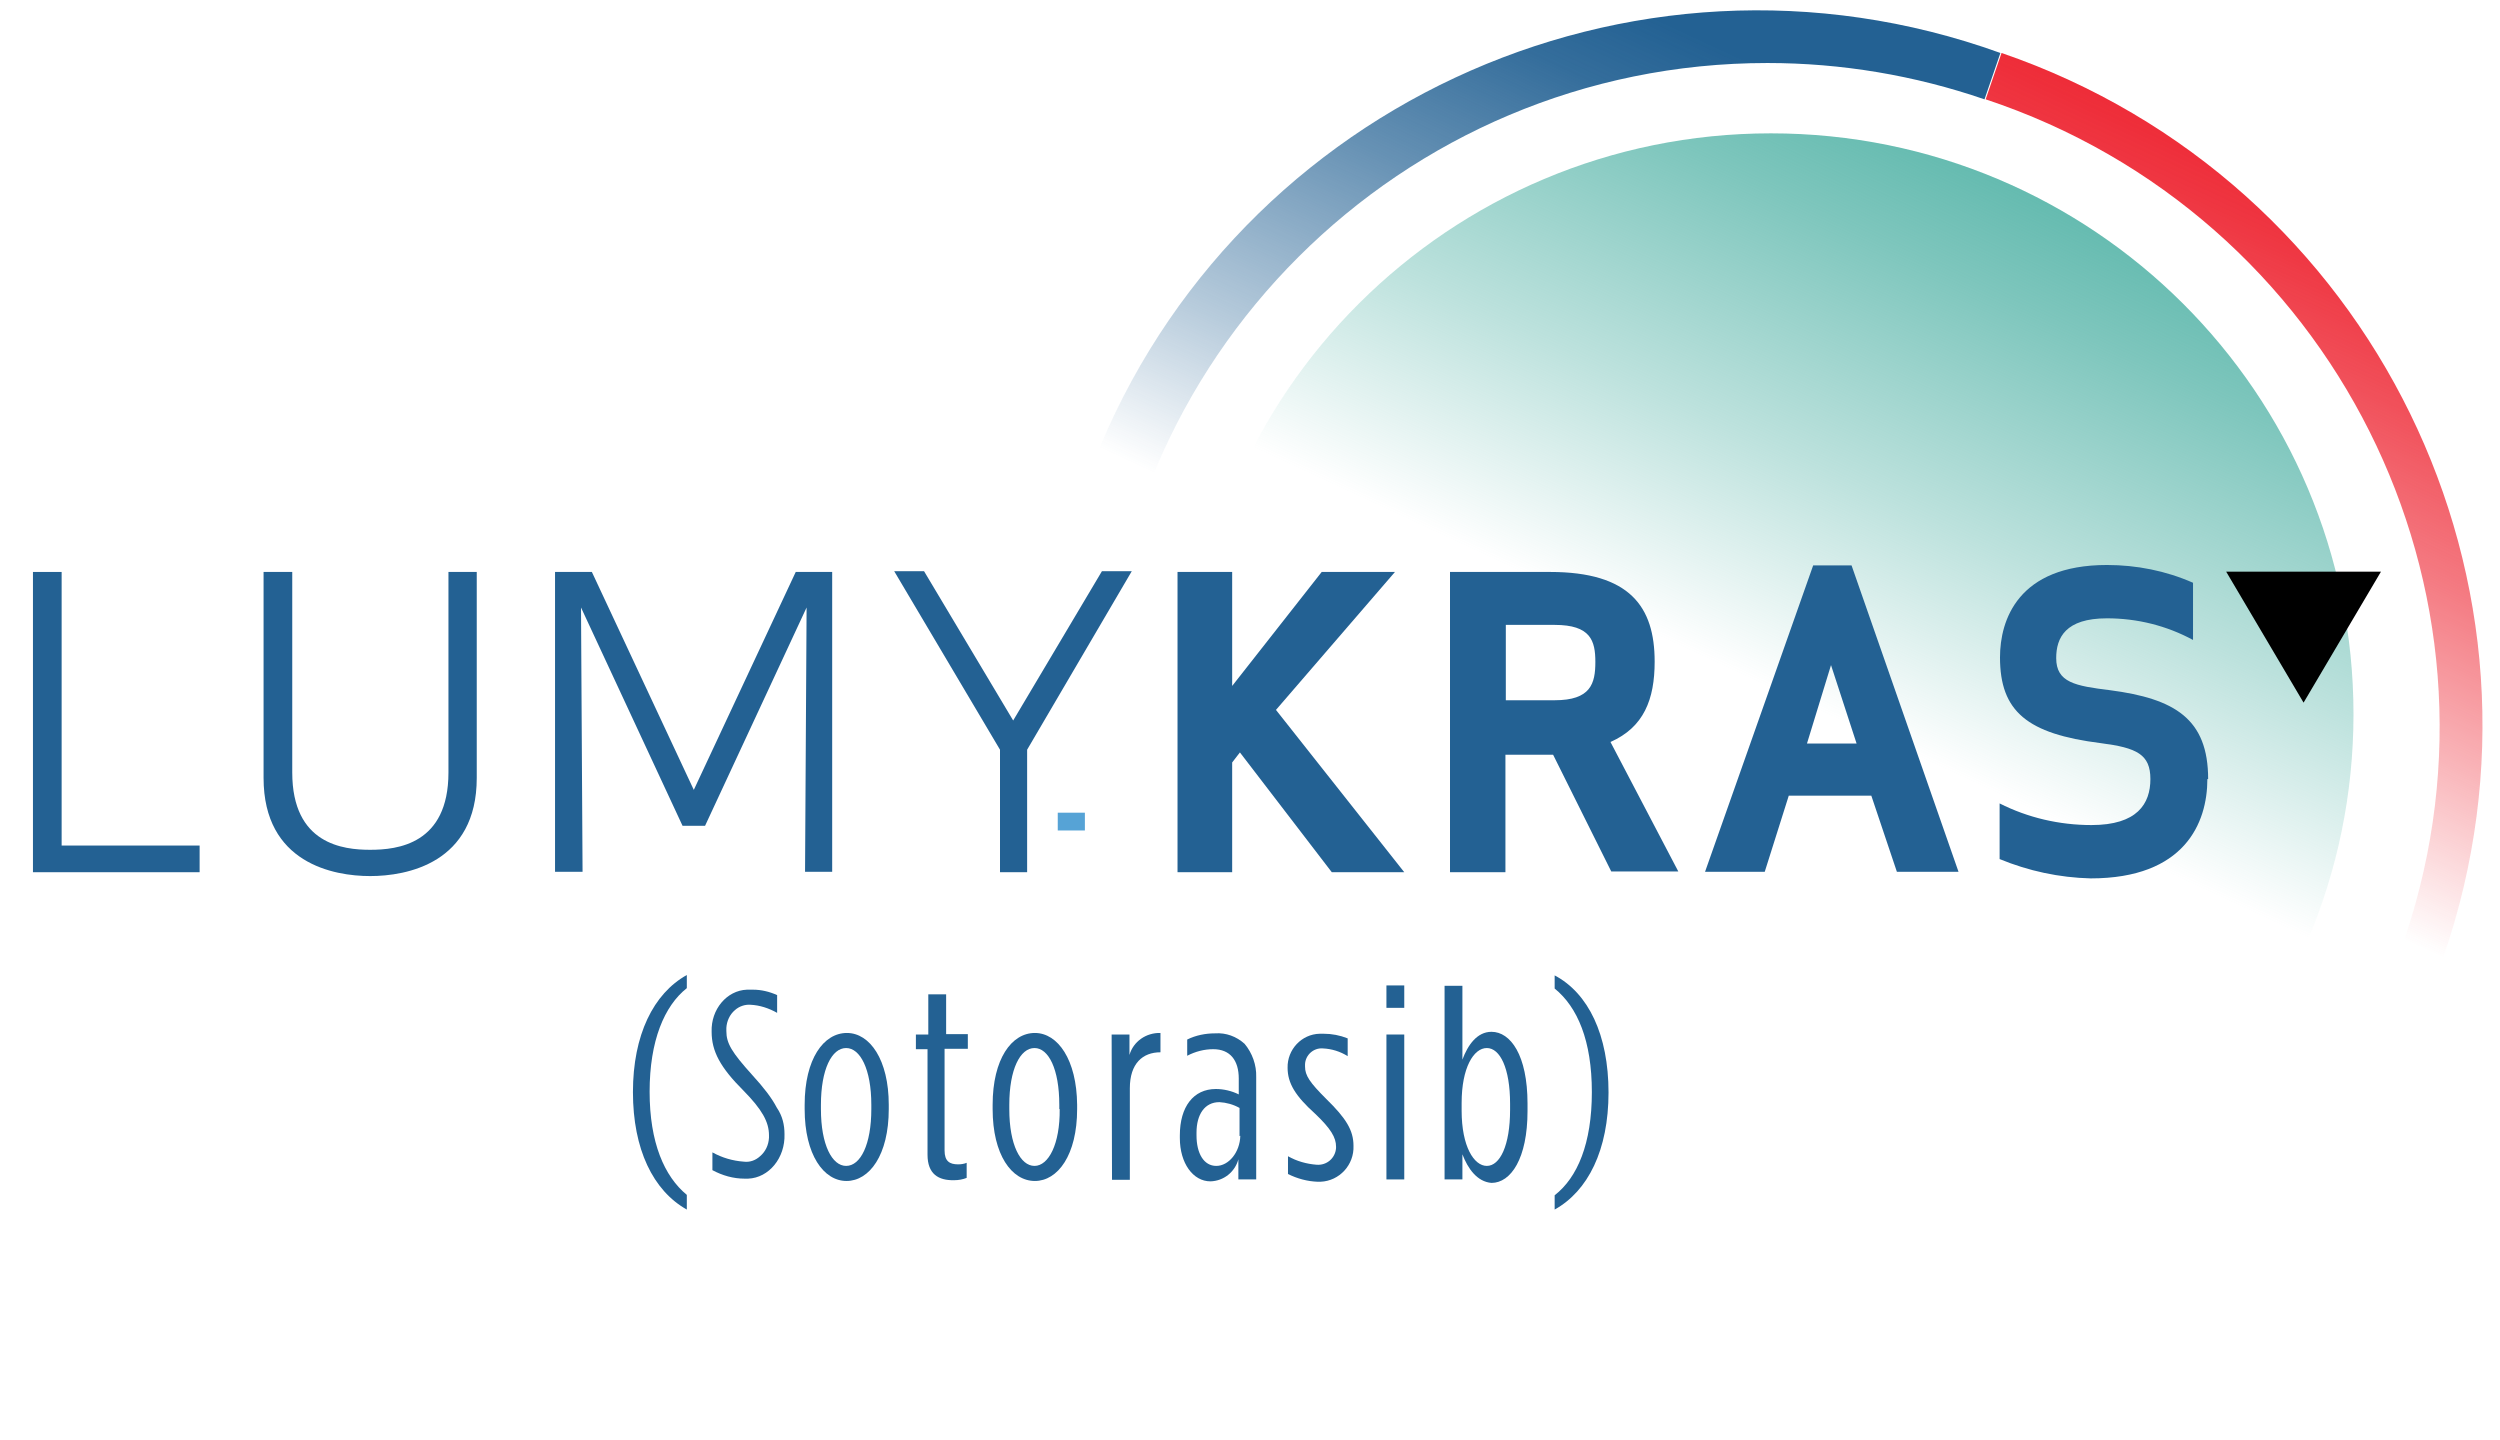 <svg width="210" height="121" viewBox="0 0 210 121" fill="none" xmlns="http://www.w3.org/2000/svg">
<g clip-path="url(#clip0_1742_20103)">
<path d="M148.758 108.778C175.784 108.778 197.693 86.934 197.693 59.989C197.693 33.044 175.784 11.201 148.758 11.201C121.732 11.201 99.823 33.044 99.823 59.989C99.823 86.934 121.732 108.778 148.758 108.778Z" fill="url(#paint0_linear_1742_20103)"/>
<path d="M92.758 60.898C92.758 30.19 117.698 5.293 148.465 5.293C154.684 5.293 160.838 6.331 166.698 8.344L168.033 4.449C136.907 -6.783 102.558 9.285 91.326 40.285C80.093 71.285 96.21 105.564 127.303 116.763C127.889 116.99 128.475 117.185 129.061 117.38L130.396 113.484C107.898 105.759 92.791 84.659 92.758 60.898Z" fill="url(#paint1_linear_1742_20103)"/>
<path d="M168.13 4.449L166.796 8.344C196 18.05 211.791 49.537 202.056 78.654C192.321 107.771 160.74 123.547 131.535 113.841C131.177 113.712 130.819 113.614 130.461 113.484L129.093 117.38C160.382 128.124 194.47 111.569 205.247 80.374C216.023 49.18 199.386 15.193 168.13 4.449Z" fill="url(#paint2_linear_1742_20103)"/>
<path d="M5.177 71.026H16.768V73.266H2.768V48.044H5.177V71.026Z" fill="#236193"/>
<path d="M37.67 64.891V48.044H40.047V65.345C40.047 72.519 34.154 73.59 31.093 73.59C28.033 73.59 22.14 72.519 22.14 65.345V48.044H24.549V64.891C24.549 70.928 28.847 71.383 31.093 71.383C33.372 71.383 37.67 70.928 37.67 64.891Z" fill="#236193"/>
<path d="M59.224 69.37H57.335L48.805 51.03L48.935 73.233H46.623V48.044H49.717L58.279 66.351L66.842 48.044H69.903V73.233H67.624L67.754 51.03L59.224 69.37Z" fill="#236193"/>
<path d="M103.502 64.047V73.266H98.912V48.044H103.502V57.619L111.023 48.044H117.177L107.181 59.632L117.958 73.266H111.87L104.153 63.203L103.502 64.047Z" fill="#236193"/>
<path d="M135.279 62.326C138.079 61.093 138.991 58.756 138.991 55.574C138.991 50.965 136.907 48.044 130.2 48.044H121.8V73.266H126.456V63.397H130.461L135.344 73.201H140.977L135.279 62.326ZM130.591 58.821H126.489V52.491H130.591C133.619 52.491 134.01 53.822 134.01 55.607C134.01 57.425 133.619 58.821 130.591 58.821Z" fill="#236193"/>
<path d="M155.53 47.492H152.307L143.223 73.233H148.237L150.256 66.838H157.191L159.339 73.233H164.516L155.53 47.492ZM151.786 62.456L153.805 55.867L155.953 62.456H151.786Z" fill="#236193"/>
<path d="M185.419 65.442C185.419 69.143 183.498 73.785 175.619 73.785C172.982 73.72 170.41 73.168 167.968 72.162V67.487C170.345 68.689 172.982 69.305 175.684 69.305C179.526 69.305 180.633 67.52 180.633 65.442C180.633 63.365 179.493 62.813 176.465 62.424C170.279 61.645 168 59.762 168 55.217C168 52.101 169.498 47.459 176.986 47.459C179.461 47.459 181.935 47.946 184.214 48.952V53.757C182 52.556 179.526 51.939 176.986 51.939C173.503 51.939 172.721 53.562 172.721 55.282C172.721 57.327 174.317 57.619 177.247 57.977C182.684 58.691 185.484 60.379 185.484 65.442" fill="#236193"/>
<path d="M53.167 91.736C53.167 86.931 54.893 83.458 57.693 81.9V83.004C55.805 84.497 54.568 87.418 54.568 91.703C54.568 95.988 55.805 98.812 57.693 100.37V101.604C54.861 100.013 53.167 96.54 53.167 91.736Z" fill="#236193"/>
<path d="M65.898 95.274C65.963 97.254 64.595 98.942 62.837 99.007H62.544C61.6 99.007 60.688 98.747 59.842 98.293V96.799C60.656 97.254 61.567 97.514 62.479 97.579C62.967 97.644 63.456 97.481 63.846 97.124C64.302 96.735 64.563 96.183 64.595 95.566C64.595 95.501 64.595 95.436 64.595 95.371C64.595 94.235 64.009 93.196 62.447 91.606C60.493 89.658 59.777 88.295 59.777 86.672C59.712 84.789 61.047 83.198 62.739 83.133C62.87 83.133 63 83.133 63.13 83.133H63.26C63.944 83.133 64.628 83.296 65.279 83.588V85.081C64.595 84.692 63.814 84.432 63.032 84.4C62.577 84.367 62.088 84.529 61.73 84.854C61.307 85.211 61.047 85.763 61.014 86.347C61.014 86.445 61.014 86.51 61.014 86.607C61.014 87.646 61.47 88.392 63.195 90.307C64.172 91.379 64.823 92.222 65.246 93.034C65.735 93.748 65.898 94.495 65.898 95.274Z" fill="#236193"/>
<path d="M71.14 86.769C69.186 86.769 67.591 88.944 67.591 92.807V93.164C67.591 96.994 69.186 99.202 71.107 99.202C73.028 99.202 74.656 97.027 74.656 93.164V92.807C74.656 89.009 73.061 86.769 71.14 86.769ZM73.191 93.164C73.191 96.15 72.279 97.936 71.075 97.936C69.902 97.936 68.958 96.183 68.958 93.164V92.807C68.958 89.82 69.87 88.035 71.075 88.035C72.247 88.035 73.191 89.788 73.191 92.807V93.164Z" fill="#236193"/>
<path d="M77.912 96.994V88.132H76.935V86.899H77.977V83.523H79.475V86.867H81.298V88.1H79.344V96.637C79.344 97.546 79.768 97.806 80.484 97.806C80.712 97.806 80.972 97.773 81.2 97.676V98.942C80.875 99.072 80.516 99.137 80.158 99.137C78.823 99.169 77.912 98.617 77.912 96.994Z" fill="#236193"/>
<path d="M86.93 86.769C84.977 86.769 83.381 88.944 83.381 92.807V93.164C83.381 96.994 84.977 99.202 86.93 99.202C88.851 99.202 90.479 97.027 90.479 93.164V92.807C90.447 89.009 88.851 86.769 86.93 86.769ZM86.898 97.936C85.725 97.936 84.781 96.183 84.781 93.164V92.807C84.781 89.82 85.693 88.035 86.898 88.035C88.07 88.035 88.981 89.788 88.981 92.807V93.164H89.014C89.046 96.118 88.07 97.936 86.898 97.936Z" fill="#236193"/>
<path d="M93.377 86.899H94.875V88.619C95.2 87.483 96.275 86.737 97.479 86.769V88.392C95.982 88.392 94.907 89.334 94.907 91.411V99.104H93.409L93.377 86.899Z" fill="#236193"/>
<path d="M104.544 87.678C103.86 87.061 102.981 86.737 102.07 86.802C101.256 86.802 100.442 86.964 99.725 87.321V88.684C100.409 88.327 101.158 88.132 101.907 88.132C103.339 88.132 104.056 89.074 104.056 90.6V91.93C103.47 91.638 102.786 91.476 102.135 91.476C100.246 91.476 99.107 92.969 99.107 95.371V95.599C99.107 97.708 100.214 99.234 101.679 99.234C102.786 99.202 103.73 98.455 104.023 97.384V99.072H105.521V90.47C105.553 89.463 105.195 88.457 104.544 87.678ZM102.167 97.936C101.126 97.936 100.507 96.897 100.507 95.371V95.144C100.507 93.618 101.191 92.58 102.428 92.58C103.014 92.612 103.6 92.774 104.121 93.067V95.436L104.186 95.404C104.153 96.799 103.209 97.936 102.167 97.936Z" fill="#236193"/>
<path d="M108.191 98.617V97.124C108.94 97.546 109.754 97.773 110.6 97.838C111.447 97.903 112.163 97.286 112.228 96.442C112.228 96.41 112.228 96.345 112.228 96.313C112.228 95.566 111.805 94.819 110.47 93.553C108.81 92.06 108.158 90.989 108.158 89.691C108.126 88.165 109.33 86.867 110.861 86.834C110.958 86.834 111.089 86.834 111.186 86.834C111.87 86.834 112.554 86.964 113.205 87.224V88.717C112.586 88.327 111.87 88.1 111.121 88.067C110.34 88.003 109.656 88.619 109.623 89.398C109.623 89.463 109.623 89.528 109.623 89.593C109.623 90.34 110.014 90.924 111.414 92.32C113.075 93.943 113.693 94.949 113.693 96.248C113.758 97.838 112.521 99.202 110.926 99.266C110.828 99.266 110.763 99.266 110.665 99.266C109.819 99.234 108.972 99.007 108.191 98.617Z" fill="#236193"/>
<path d="M117.958 82.776H116.46V84.659H117.958V82.776Z" fill="#236193"/>
<path d="M117.958 86.899H116.46V99.072H117.958V86.899Z" fill="#236193"/>
<path d="M125.284 86.672C124.079 86.672 123.298 87.775 122.842 89.009V82.809H121.344V99.072H122.842V96.962C123.298 98.163 124.079 99.267 125.284 99.364C126.912 99.364 128.312 97.319 128.312 93.326V92.71C128.312 88.619 126.879 86.672 125.284 86.672ZM126.847 93.229C126.847 96.215 126 97.936 124.893 97.936C123.819 97.936 122.777 96.313 122.777 93.294V92.645C122.777 89.691 123.786 88.035 124.893 88.035C126 88.035 126.847 89.723 126.847 92.71V93.229Z" fill="#236193"/>
<path d="M130.591 100.403C132.512 98.909 133.716 96.053 133.716 91.736C133.716 87.418 132.512 84.594 130.591 83.036V81.933C133.423 83.426 135.116 86.931 135.116 91.768C135.116 96.605 133.391 100.046 130.591 101.604V100.403Z" fill="#236193"/>
<path d="M91.13 68.266H88.851V69.76H91.13V68.266Z" fill="#56A3D6"/>
<path d="M86.279 62.975V73.266H84V62.975L75.112 47.979H77.619L85.107 60.522L92.563 47.979H95.07L86.279 62.975Z" fill="#236193"/>
<path d="M193.5 59.022L187 48.022L200 48.022L193.5 59.022Z" fill="black"/>
</g>
<defs>
<linearGradient id="paint0_linear_1742_20103" x1="169.456" y1="15.758" x2="128.281" y2="104.32" gradientUnits="userSpaceOnUse">
<stop stop-color="#65BBB0"/>
<stop offset="0.09" stop-color="#65BBB0" stop-opacity="0.84"/>
<stop offset="0.29" stop-color="#65BBB0" stop-opacity="0.43"/>
<stop offset="0.48" stop-color="#65BBB0" stop-opacity="0"/>
<stop offset="1" stop-color="#65BBB0" stop-opacity="0"/>
</linearGradient>
<linearGradient id="paint1_linear_1742_20103" x1="149.019" y1="-4.421" x2="98.732" y2="103.754" gradientUnits="userSpaceOnUse">
<stop stop-color="#236193"/>
<stop offset="0.08" stop-color="#236193"/>
<stop offset="0.14" stop-color="#236193" stop-opacity="0.92"/>
<stop offset="0.25" stop-color="#236193" stop-opacity="0.69"/>
<stop offset="0.4" stop-color="#236193" stop-opacity="0.33"/>
<stop offset="0.52" stop-color="#236193" stop-opacity="0"/>
<stop offset="1" stop-color="#236193" stop-opacity="0"/>
</linearGradient>
<linearGradient id="paint2_linear_1742_20103" x1="198.239" y1="18.076" x2="147.982" y2="126.168" gradientUnits="userSpaceOnUse">
<stop stop-color="#EE2C38"/>
<stop offset="0.04" stop-color="#EE2C38" stop-opacity="0.95"/>
<stop offset="0.11" stop-color="#EE2C38" stop-opacity="0.83"/>
<stop offset="0.21" stop-color="#EE2C38" stop-opacity="0.63"/>
<stop offset="0.32" stop-color="#EE2C38" stop-opacity="0.36"/>
<stop offset="0.45" stop-color="#EE2C38" stop-opacity="0"/>
<stop offset="1" stop-color="#EE2C38" stop-opacity="0"/>
</linearGradient>
<clipPath id="clip0_1742_20103">
<rect width="210" height="120" fill="white" transform="translate(0 0.021)"/>
</clipPath>
</defs>
</svg>
